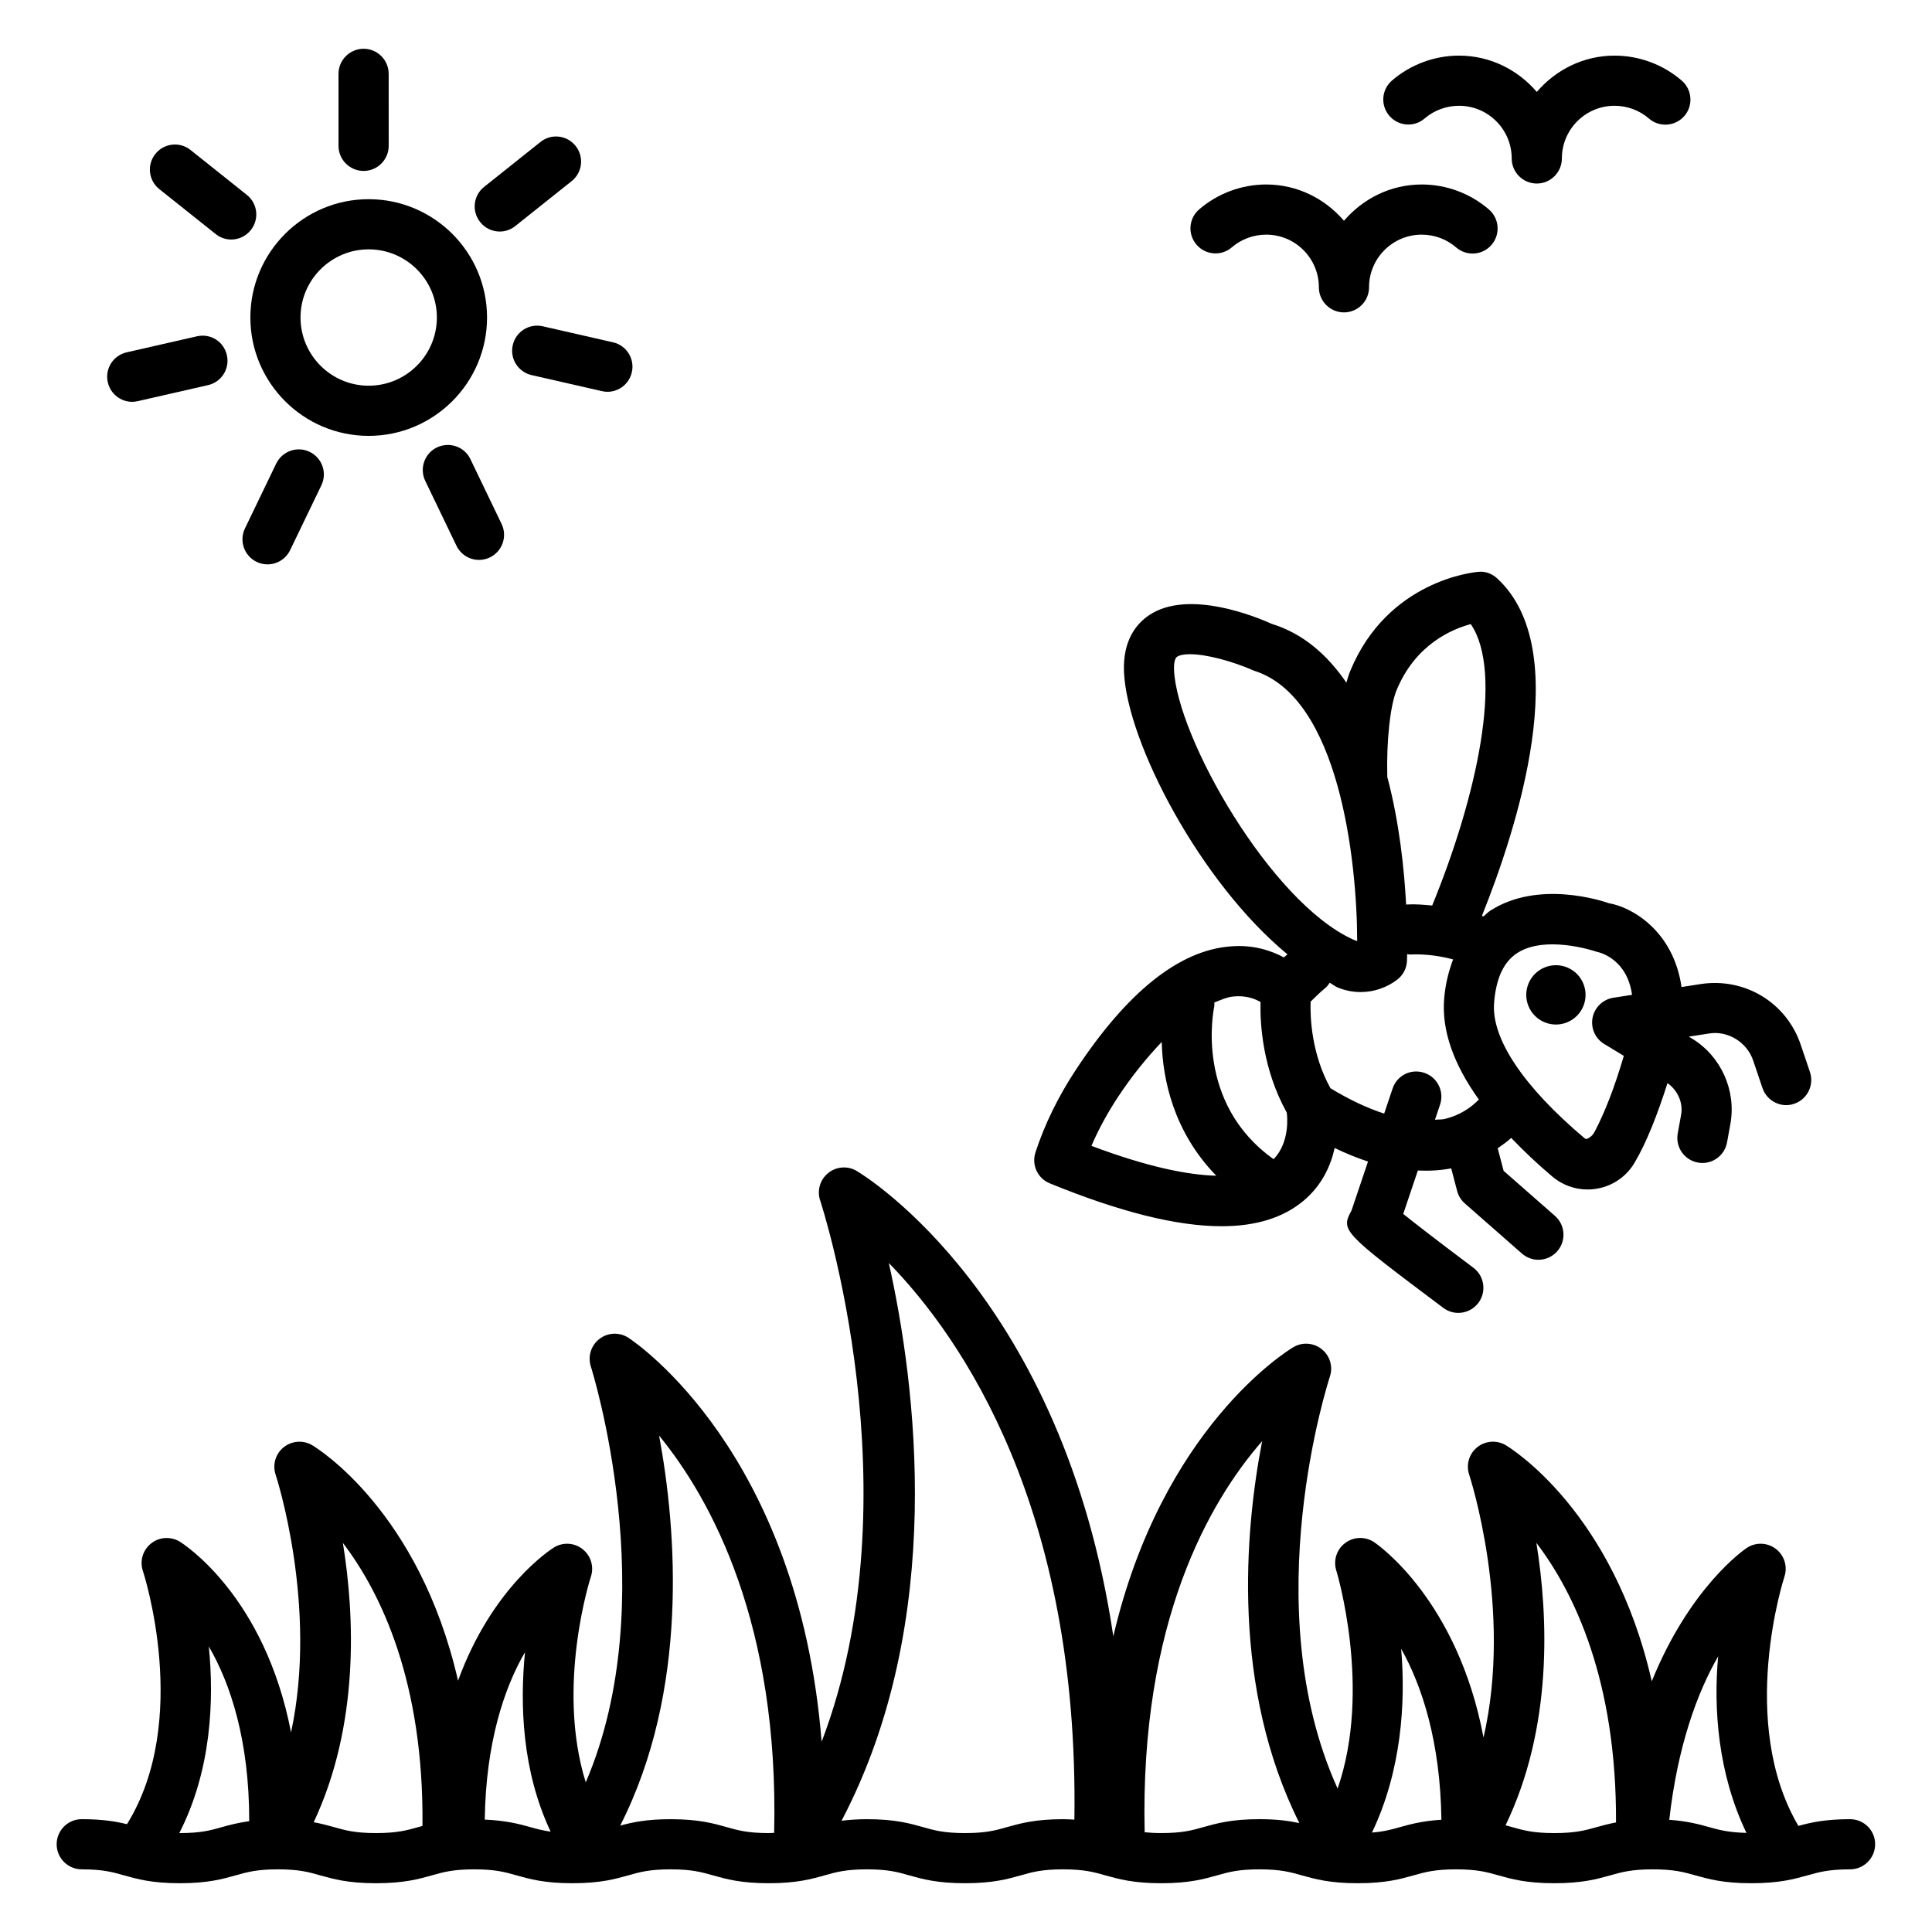 <?xml version="1.0" encoding="UTF-8"?>
<!-- Uploaded to: ICON Repo, www.iconrepo.com, Generator: ICON Repo Mixer Tools -->
<svg fill="#000000" width="800px" height="800px" version="1.1" viewBox="144 144 512 512" xmlns="http://www.w3.org/2000/svg">
 <g>
  <path d="m634.31 626.1c-6.664 0-10.484 0.898-13.719 1.781-16.176-27.516-3.836-65.633-3.707-66.016 0.891-2.676 0.016-5.625-2.223-7.359-2.207-1.719-5.301-1.879-7.668-0.34-0.863 0.551-15.168 10.492-25.258 35.395-10.227-44.992-37.25-61.715-38.715-62.582-2.367-1.395-5.383-1.184-7.555 0.566-2.156 1.734-3 4.637-2.109 7.277 0.145 0.441 11.637 35.68 3.793 69.641-6.867-36.422-27.961-51.102-29.07-51.824-2.336-1.508-5.383-1.41-7.617 0.293-2.238 1.688-3.16 4.59-2.336 7.246 0.113 0.367 9.516 31.426 0.355 57.809-21.938-48.336-2.269-108.48-2.059-109.13 0.891-2.625 0.047-5.543-2.109-7.277-2.172-1.766-5.188-1.977-7.555-0.566-1.793 1.062-34.84 21.496-47.715 76.625-13.344-89.594-65.406-121.79-68.02-123.33-2.352-1.41-5.398-1.199-7.555 0.566-2.156 1.75-3 4.652-2.109 7.277 0.289 0.867 25.438 77.809 0.383 143.43-6.137-76.688-49.195-105.74-51.223-107.07-2.383-1.539-5.43-1.395-7.652 0.309-2.238 1.719-3.144 4.652-2.285 7.328 0.223 0.668 19.477 61.734-1.352 110.19-7.961-25.531 1.238-54.137 1.352-54.469 0.891-2.641 0.031-5.543-2.125-7.277-2.141-1.766-5.188-1.961-7.539-0.566-0.957 0.57-16.484 10.547-25.531 35.371-10.246-44.867-37.203-61.551-38.668-62.414-2.367-1.395-5.383-1.184-7.555 0.566-2.156 1.734-3 4.637-2.109 7.277 0.141 0.434 11.305 34.742 4.074 68.281-6.973-36.219-28.453-49.938-29.574-50.609-2.383-1.379-5.398-1.199-7.555 0.566-2.156 1.734-3.016 4.637-2.125 7.262 0.129 0.406 12.879 39.523-4.223 67.105-2.898-0.715-6.477-1.332-11.988-1.332-3.664 0-6.648 2.984-6.648 6.648 0 3.664 2.984 6.648 6.648 6.648 5.578 0 8.188 0.73 11.188 1.59 3.469 0.973 7.394 2.09 14.816 2.09 7.41 0 11.332-1.117 14.801-2.09 3-0.859 5.609-1.59 11.188-1.59s8.188 0.73 11.188 1.59c3.469 0.973 7.394 2.09 14.801 2.09 7.426 0 11.363-1.117 14.816-2.09 3.031-0.859 5.625-1.59 11.219-1.59 5.578 0 8.188 0.73 11.188 1.59 3.469 0.973 7.394 2.09 14.816 2.09 7.426 0 11.363-1.117 14.832-2.09 3-0.859 5.609-1.59 11.188-1.59 5.594 0 8.203 0.73 11.219 1.59 3.453 0.973 7.375 2.09 14.801 2.09 7.426 0 11.363-1.117 14.816-2.09 3.031-0.859 5.625-1.59 11.219-1.59 5.578 0 8.172 0.73 11.168 1.59 3.469 0.973 7.394 2.09 14.801 2.09 7.41 0 11.332-1.117 14.801-2.09 3-0.859 5.594-1.59 11.168-1.59 5.594 0 8.188 0.73 11.219 1.59 3.469 0.973 7.394 2.09 14.832 2.09 7.426 0 11.348-1.117 14.816-2.09 3-0.859 5.609-1.59 11.188-1.59 5.594 0 8.203 0.73 11.234 1.59 3.469 0.973 7.394 2.09 14.816 2.09 7.441 0 11.363-1.117 14.832-2.09 3.031-0.859 5.641-1.59 11.234-1.59s8.188 0.73 11.219 1.59c3.453 0.973 7.394 2.09 14.816 2.09 7.441 0 11.383-1.117 14.848-2.09 3.031-0.859 5.641-1.59 11.25-1.59s8.234 0.73 11.266 1.59c3.469 0.973 7.41 2.09 14.867 2.09s11.398-1.117 14.883-2.09c3.031-0.859 5.656-1.59 11.266-1.59 3.664 0 6.648-2.984 6.648-6.648 0.027-3.656-2.953-6.641-6.621-6.641zm-431.46 2.094c-3 0.859-5.609 1.59-11.172 1.59-0.059 0-0.098-0.004-0.16-0.004 8.48-16.582 9.254-35.098 7.824-49.441 5.723 9.812 10.73 24.902 10.703 46.285-2.914 0.414-5.18 1.004-7.195 1.57zm53.109-0.293c-0.355 0.098-0.742 0.199-1.086 0.293-3.031 0.859-5.625 1.59-11.219 1.59-5.562 0-8.172-0.73-11.168-1.59-1.578-0.441-3.297-0.906-5.348-1.289 12.109-25.793 10.879-54.641 7.731-74.016 10.137 13.285 21.492 36.953 21.09 75.012zm28.551 0.293c-2.984-0.836-6.445-1.738-12.043-1.984 0.293-20.316 5.117-34.859 10.664-44.363-1.371 13.805-0.801 31.48 6.797 47.559-2.074-0.297-3.715-0.723-5.418-1.211zm64.648 1.539c-0.488 0.012-0.883 0.051-1.422 0.051-5.578 0-8.188-0.73-11.188-1.59-3.469-0.973-7.41-2.09-14.832-2.09-6.441 0-10.207 0.844-13.355 1.699 18.195-35.824 15.008-78.023 10.309-103.36 13.875 16.969 31.816 49.965 30.488 105.29zm79.566-3.516c-0.977-0.047-1.883-0.113-3.012-0.113-7.41 0-11.332 1.117-14.801 2.09-3 0.859-5.594 1.59-11.168 1.59-5.578 0-8.172-0.73-11.168-1.59-3.469-0.973-7.394-2.09-14.801-2.09-2.703 0-4.832 0.18-6.754 0.414 27.875-53.105 19.656-115.88 12.527-147.81 19.516 19.992 50.438 65.203 49.176 147.51zm49.043-0.117c-7.426 0-11.348 1.117-14.816 2.09-3 0.859-5.609 1.59-11.188 1.59-1.75 0-3.148-0.09-4.418-0.215-1.273-55.613 17.125-87.621 31.137-103.65-4.719 24.395-8.043 65.477 9.863 101.22-2.664-0.574-5.883-1.035-10.578-1.035zm37.289 2.094c-2.254 0.641-4.285 1.203-7.473 1.453 7.809-16.301 8.977-34.453 7.734-48.711 5.555 9.859 10.398 24.762 10.668 45.312-4.965 0.316-8.145 1.164-10.93 1.945zm52.117 0c-3.031 0.859-5.641 1.59-11.25 1.59-5.594 0-8.188-0.73-11.219-1.59-0.543-0.152-1.137-0.309-1.719-0.465 12.535-26.004 11.336-55.27 8.172-74.855 10.051 13.188 21.289 36.594 21.102 74.09-1.926 0.371-3.582 0.809-5.086 1.23zm29.719 0c-2.711-0.762-5.773-1.594-10.52-1.926 2.203-19.547 7.445-33.773 12.953-43.305-1.254 13.754-0.078 31.012 7.504 46.773-4.641-0.117-7.18-0.762-9.938-1.543z"/>
  <path d="m241.7 259.51c17.297 0 31.371-14.07 31.371-31.371 0-17.281-14.07-31.352-31.371-31.352-17.281 0-31.352 14.07-31.352 31.352 0 17.301 14.07 31.371 31.352 31.371zm0-49.43c9.969 0 18.074 8.105 18.074 18.059 0 9.969-8.105 18.074-18.074 18.074-9.953 0-18.059-8.105-18.059-18.074 0-9.953 8.105-18.059 18.059-18.059z"/>
  <path d="m240.36 189.3c3.664 0 6.648-2.984 6.648-6.648l-0.004-19.082c0-3.664-2.984-6.648-6.648-6.648-3.664 0-6.648 2.984-6.648 6.648v19.082c0.004 3.664 2.984 6.648 6.652 6.648z"/>
  <path d="m186.22 194.12 14.93 11.898c1.215 0.973 2.676 1.461 4.133 1.461 1.945 0 3.875-0.859 5.188-2.512 2.285-2.871 1.816-7.035-1.055-9.32l-14.926-11.902c-2.836-2.269-7.019-1.832-9.32 1.055-2.289 2.871-1.816 7.035 1.051 9.32z"/>
  <path d="m179.04 250.49c0.484 0 0.973-0.066 1.477-0.18l18.613-4.246c3.582-0.812 5.82-4.375 4.992-7.945-0.812-3.582-4.266-5.82-7.945-4.992l-18.613 4.246c-3.582 0.812-5.82 4.375-4.992 7.945 0.699 3.082 3.441 5.172 6.469 5.172z"/>
  <path d="m217.2 266.85-8.285 17.184c-1.59 3.309-0.211 7.277 3.098 8.867 0.926 0.453 1.914 0.664 2.887 0.664 2.465 0 4.832-1.395 5.981-3.762l8.285-17.184c1.59-3.309 0.211-7.277-3.098-8.867-3.273-1.602-7.262-0.211-8.867 3.098z"/>
  <path d="m259.79 262.57c-3.289 1.59-4.684 5.562-3.098 8.867l8.27 17.184c1.133 2.367 3.519 3.762 5.981 3.762 0.973 0 1.945-0.211 2.887-0.664 3.289-1.59 4.684-5.562 3.098-8.867l-8.27-17.184c-1.574-3.289-5.512-4.668-8.867-3.098z"/>
  <path d="m279.89 235.46c-0.828 3.566 1.41 7.133 4.992 7.945l18.613 4.246c0.504 0.113 0.988 0.18 1.477 0.18 3.031 0 5.769-2.09 6.469-5.172 0.828-3.566-1.41-7.133-4.992-7.945l-18.613-4.246c-3.617-0.812-7.137 1.426-7.945 4.992z"/>
  <path d="m276.43 205.36c1.461 0 2.918-0.484 4.133-1.461l14.93-11.898c2.871-2.285 3.34-6.453 1.055-9.32-2.301-2.902-6.5-3.34-9.32-1.055l-14.93 11.898c-2.871 2.285-3.34 6.453-1.055 9.32 1.312 1.656 3.242 2.516 5.188 2.516z"/>
  <path d="m521.55 175.39c2.527-2.172 5.769-3.356 9.109-3.356 7.699 0 13.957 6.258 13.957 13.957 0 3.664 2.984 6.648 6.648 6.648 3.664 0 6.648-2.984 6.648-6.648 0-7.699 6.258-13.957 13.957-13.957 3.356 0 6.598 1.199 9.129 3.387 2.758 2.398 6.969 2.09 9.371-0.68 2.398-2.773 2.09-6.969-0.68-9.371-4.945-4.266-11.266-6.629-17.816-6.629-8.273 0-15.602 3.781-20.605 9.617-5.004-5.836-12.332-9.617-20.605-9.617-6.516 0-12.84 2.352-17.77 6.598-2.789 2.383-3.098 6.582-0.695 9.355 2.394 2.785 6.594 3.094 9.352 0.695z"/>
  <path d="m470.45 209.54c2.527-2.172 5.769-3.356 9.109-3.356 7.699 0 13.957 6.258 13.957 13.957 0 3.664 2.984 6.648 6.648 6.648 3.664 0 6.648-2.984 6.648-6.648 0-7.699 6.258-13.957 13.957-13.957 3.356 0 6.598 1.199 9.129 3.387 2.773 2.398 6.988 2.109 9.371-0.68 2.398-2.773 2.09-6.969-0.68-9.371-4.945-4.266-11.266-6.629-17.816-6.629-8.273 0-15.602 3.781-20.605 9.617-5.004-5.836-12.332-9.617-20.605-9.617-6.516 0-12.84 2.352-17.77 6.598-2.789 2.383-3.098 6.582-0.695 9.355 2.398 2.785 6.598 3.094 9.352 0.695z"/>
  <path d="m422.2 457.6c18.578 7.586 33.672 11.363 45.523 11.363 9.078 0 16.262-2.223 21.625-6.664 4.977-4.117 7.312-9.355 8.348-14.07 3.016 1.461 5.961 2.652 8.84 3.594l-4.363 12.957c-2.902 5.367-2.496 5.691 24.316 25.824 1.199 0.891 2.594 1.328 3.988 1.328 2.012 0 4.004-0.926 5.316-2.66 2.188-2.934 1.605-7.102-1.328-9.305-10.504-7.879-15.871-12.078-18.594-14.266l3.875-11.5c3.047 0.133 6.004-0.02 8.836-0.574l1.574 5.992c0.34 1.281 1.039 2.43 2.043 3.309l15.125 13.277c1.266 1.102 2.82 1.652 4.375 1.652 1.848 0 3.68-0.777 4.992-2.269 2.414-2.758 2.141-6.953-0.617-9.371l-13.602-11.934-1.566-5.973c1.297-0.922 2.555-1.789 3.574-2.746 3.246 3.379 6.816 6.793 10.945 10.273 2.625 2.207 5.902 3.387 9.258 3.387 0.227 0 0.453 0 0.695-0.016 4.914-0.211 9.34-2.871 11.836-7.133 3.191-5.438 6.051-12.758 8.688-21.043 2.676 1.91 4.199 5.164 3.602 8.43l-0.891 4.914c-0.648 3.598 1.734 7.066 5.352 7.715 0.406 0.082 0.793 0.113 1.184 0.113 3.16 0 5.949-2.254 6.535-5.465l0.891-4.914c1.59-8.852-2.496-17.93-10.18-22.598l-0.844-0.504 5.219-0.812c4.992-0.891 10.18 2.188 11.852 7.184l2.449 7.246c1.184 3.469 4.977 5.383 8.414 4.168 3.469-1.168 5.332-4.945 4.168-8.414l-2.449-7.246c-3.746-11.121-14.785-17.848-26.492-16.066l-5.09 0.793c-2.164-15.055-13.406-21.246-19.133-22.176-1.914-0.68-18.855-6.289-31.613 1.977-0.656 0.426-1.148 1.012-1.75 1.488-0.121-0.047-0.277-0.098-0.406-0.145 9.168-22.828 24.719-70.43 4.039-89.438-1.363-1.266-3.195-1.961-5.023-1.734-0.973 0.082-23.977 2.188-33.914 26.277-0.391 0.949-0.707 2.016-1.02 3.086-4.957-7.242-11.34-12.977-19.797-15.586-3.598-1.637-22-9.387-32.52-2.269-3.242 2.188-7.004 6.582-6.613 15.094 0.848 18.703 20.285 55.797 43.32 74.762-0.32 0.277-0.637 0.527-0.961 0.816-3.34-1.816-8.203-3.453-14.184-2.918-13.551 1.055-27.316 12.047-40.918 32.668-4.719 7.164-8.316 14.543-10.715 21.902-1.094 3.324 0.559 6.906 3.785 8.219zm117.75-47.871c0.535-6.516 2.527-10.812 6.129-13.164 2.625-1.719 5.981-2.301 9.34-2.301 4.555 0 9.062 1.102 11.605 1.93 1.531 0.32 8.203 2.281 9.484 11.449l-4.961 0.773c-2.758 0.438-4.945 2.547-5.496 5.269-0.535 2.738 0.68 5.527 3.062 6.969l5.215 3.16c-2.387 8.145-5.031 15.031-7.801 20.227-0.75 1.41-2.109 1.824-2.109 1.824l-0.445-0.18c-16.273-13.715-24.801-26.473-24.023-35.957zm-25.84-82.828c5.008-12.145 14.719-16.195 19.664-17.508 8.793 12.906 1.57 45.805-10.23 74.574-2.156-0.184-4.285-0.406-6.711-0.273-0.07 0.004-0.125 0.043-0.195 0.051-0.492-9.305-1.773-21.719-4.992-33.875-0.242-9.43 0.742-18.77 2.465-22.969zm0.176 76.715c1.559-1.199 2.512-3.047 2.578-5.008 0.008-0.223 0.027-0.879 0.043-1.762 0.207 0.016 0.395 0.109 0.605 0.109 4.578-0.215 8.566 0.5 11.57 1.297-1.156 3.117-2.043 6.492-2.363 10.391-0.695 8.391 2.457 17.344 9.195 26.75-1.949 1.973-4.828 4.141-9.098 5.152-0.785 0.184-1.703 0.105-2.535 0.199l1.352-4.012c1.168-3.484-0.695-7.246-4.168-8.414-3.551-1.215-7.262 0.695-8.414 4.168l-2.231 6.629c-4.445-1.434-9.211-3.676-14.238-6.727-5.004-9.039-5.402-18.715-5.258-22.941 1.316-1.289 2.637-2.602 3.945-3.66 0.473-0.383 0.777-0.875 1.117-1.348 0.648 0.332 1.281 0.875 1.93 1.168 2.012 0.875 4.152 1.297 6.273 1.297 3.438 0 6.859-1.117 9.695-3.289zm-59.156-82.047c-0.031-0.859-0.031-2.934 0.793-3.504 0.715-0.484 1.914-0.695 3.406-0.695 4.328 0 11.219 1.816 16.957 4.359 22.617 7.019 27.348 50.402 27.383 71.656-0.324-0.098-0.695-0.227-1.102-0.406-21.934-9.969-46.625-53.609-47.438-71.41zm10.652 89.211c0.082-0.371 0-0.73 0.02-1.098 1.695-0.688 3.406-1.438 4.992-1.594 3.316-0.352 5.707 0.566 7.254 1.445-0.152 6.016 0.609 17.859 6.949 29.297 0.172 1.137 0.816 7.926-3.477 12.367-20.918-14.883-15.961-39.359-15.738-40.418zm-25.566 24.027c3.918-5.941 7.812-10.625 11.652-14.672 0.246 9.816 3.074 23.734 14.453 35.445-7.406-0.203-17.93-2.211-33.078-7.918 1.852-4.312 4.184-8.609 6.973-12.855z"/>
  <path d="m563.55 410.76c1.715-3.988-0.125-8.609-4.109-10.328-3.988-1.719-8.609 0.125-10.328 4.109-1.715 3.988 0.125 8.609 4.109 10.328 3.988 1.719 8.609-0.121 10.328-4.109z"/>
 </g>
</svg>